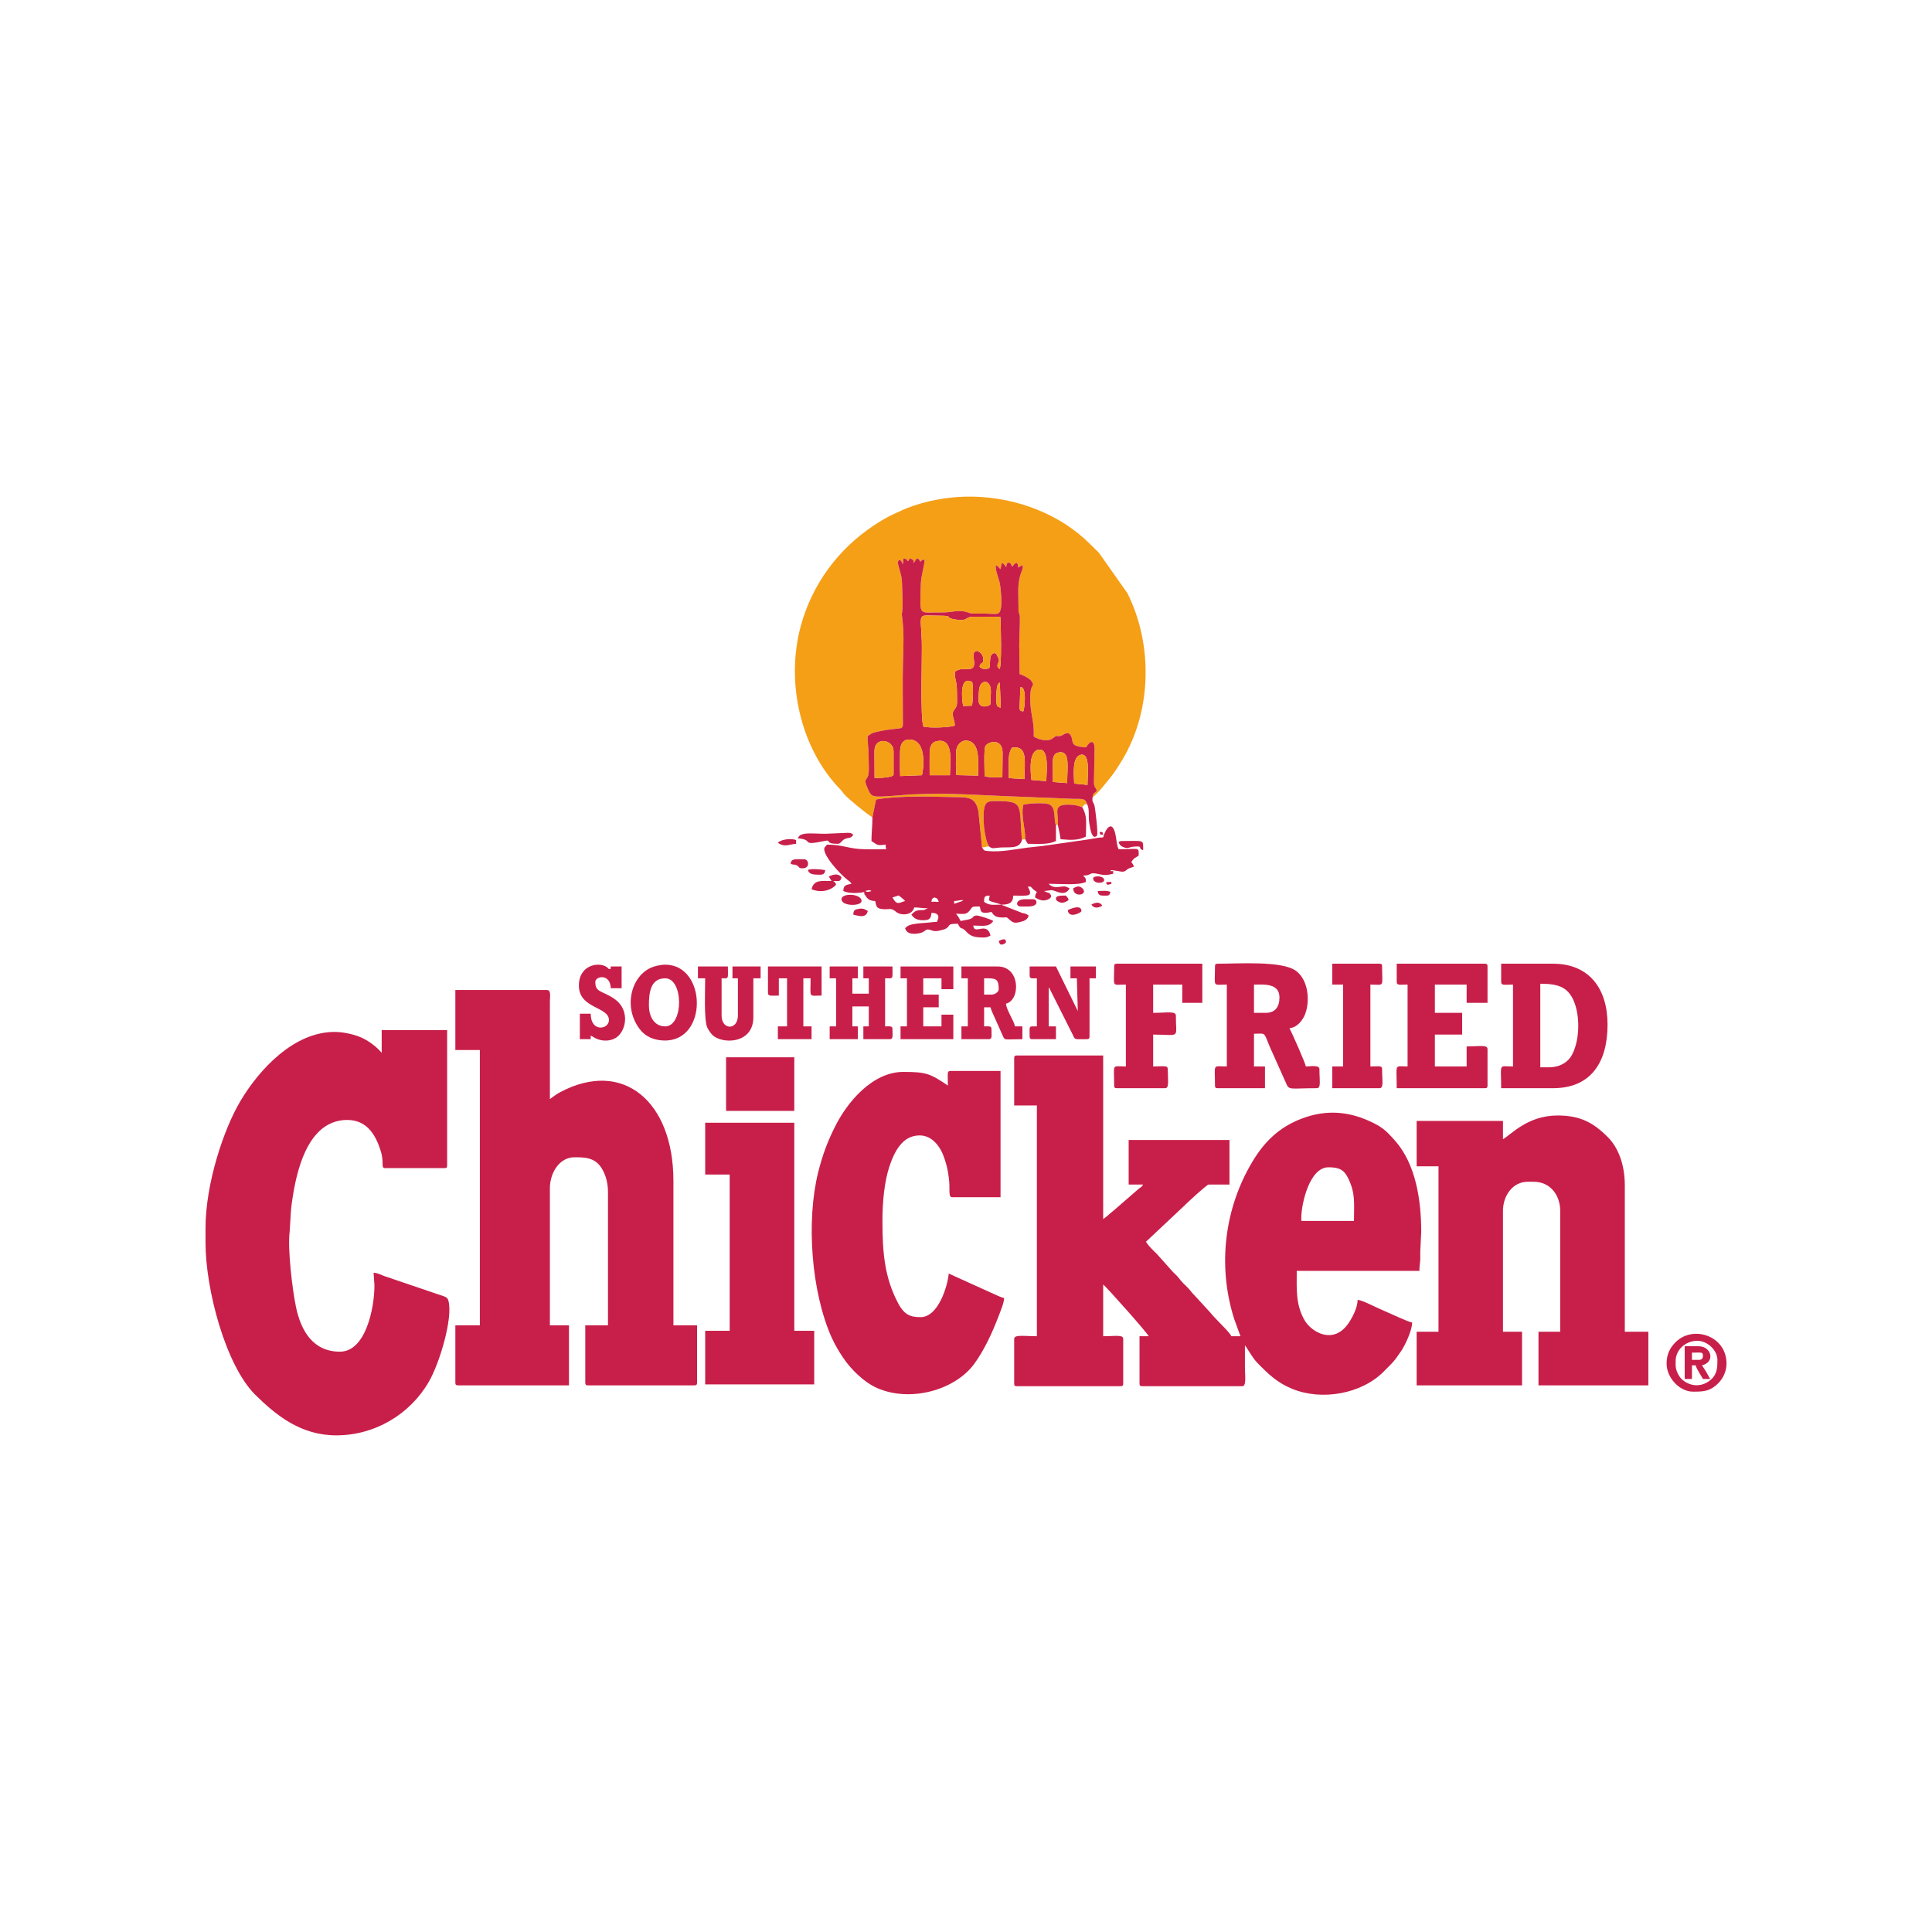 <?xml version="1.0" encoding="UTF-8"?>
<!DOCTYPE svg PUBLIC "-//W3C//DTD SVG 1.1//EN" "http://www.w3.org/Graphics/SVG/1.1/DTD/svg11.dtd">
<!-- Creator: CorelDRAW -->
<svg xmlns="http://www.w3.org/2000/svg" xml:space="preserve" width="160px" height="160px" version="1.1" style="shape-rendering:geometricPrecision; text-rendering:geometricPrecision; image-rendering:optimizeQuality; fill-rule:evenodd; clip-rule:evenodd"
viewBox="0 0 160 160"
 xmlns:xlink="http://www.w3.org/1999/xlink"
 xmlns:xodm="http://www.corel.com/coreldraw/odm/2003">
 <defs>
  <style type="text/css">
   <![CDATA[
    .fil0 {fill:none}
    .fil2 {fill:#F59F17}
    .fil1 {fill:#C81F4A}
   ]]>
  </style>
 </defs>
 <g id="Слой_x0020_1">
  <rect class="fil0" width="160" height="160"/>
  <g id="_1396168123984">
   <path class="fil1" d="M107.77 100.81c0,-1.04 0.65,-4.14 2.25,-4.14 0.86,0 1.27,0.19 1.61,0.87 0.64,1.28 0.5,2.09 0.5,3.57l-4.36 0 0 -0.3zm-23.78 -13.17l0 0 0 3.91 1.88 0 0 19.11c-1.09,0 -1.88,-0.16 -1.88,0.23l0 3.69c0,0.17 0.05,0.22 0.22,0.22l8.58 0c0.18,0 0.23,-0.05 0.23,-0.22l0 -3.69c0,-0.38 -0.64,-0.23 -1.66,-0.23l0 -4.28c0.24,0.16 3.7,4.05 3.77,4.28l-0.76 0 0 3.92c0,0.17 0.05,0.22 0.23,0.22l8.28 0c0.36,0 0.22,-0.85 0.22,-1.58 0,-0.6 0,-1.2 0,-1.8 0.21,0.24 0.58,0.98 1.03,1.45 0.91,0.93 1.64,1.64 2.89,2.15 2.44,1 5.73,0.43 7.58,-1.44 0.77,-0.78 0.8,-0.75 1.45,-1.71 0.3,-0.45 0.88,-1.63 0.9,-2.34 -0.44,-0.1 -1.66,-0.69 -2.23,-0.93 -0.38,-0.16 -0.74,-0.34 -1.08,-0.49 -0.31,-0.14 -0.86,-0.43 -1.21,-0.46 0,0.66 -0.45,1.48 -0.73,1.9 -1.27,1.89 -3.1,0.75 -3.66,-0.21 -0.75,-1.32 -0.65,-2.56 -0.65,-4.09l10.16 0c0,-0.38 0.03,-0.5 0.06,-0.77 0.03,-0.27 0,-0.54 0.01,-0.81l0.08 -1.66c0,-2.65 -0.46,-5.64 -2.2,-7.58 -0.57,-0.63 -0.89,-1 -1.74,-1.42 -1.95,-0.98 -3.89,-1.16 -5.96,-0.37 -1.85,0.7 -3.09,1.9 -4.09,3.58 -2.27,3.79 -2.92,8.54 -1.5,13.01l0.52 1.43 -0.76 0c-0.08,-0.3 -1.34,-1.44 -1.73,-1.95l-1.33 -1.45c-0.22,-0.21 -0.27,-0.32 -0.46,-0.53 -0.14,-0.16 -0.29,-0.29 -0.45,-0.45 -0.2,-0.2 -0.24,-0.27 -0.41,-0.48 -0.15,-0.18 -0.29,-0.3 -0.45,-0.46l-1.35 -1.51c-0.34,-0.33 -0.63,-0.6 -0.89,-0.99l3.18 -2.99c0.24,-0.25 1.87,-1.75 2.01,-1.75l1.73 0 0 -3.69 -8.35 0 0 3.69 1.2 0c-0.15,0.23 -0.17,0.2 -0.38,0.36l-2.06 1.79c-0.33,0.25 -0.53,0.48 -0.87,0.71l0 -13.55 -7.15 0c-0.17,0 -0.22,0.05 -0.22,0.23z"/>
   <path class="fil2" d="M72.25 67.69l0.3 -1.48c1.97,-0.33 4.34,-0.24 6.4,-0.2 1.23,0.02 1.83,-0.04 2.08,1.19l0.3 2.98c0.31,-0.02 0.23,-0.07 0.58,-0.08 -0.42,-0.66 -0.58,-2.63 -0.36,-3.33 0.14,-0.43 0.47,-0.43 0.93,-0.43 2.36,0.01 1.9,0.27 2.15,3.24 0.16,-0.12 -0.01,-0.06 0.27,-0.08 0.03,-0.93 -0.36,-1.82 -0.16,-2.85 0.41,-0.12 1.72,-0.2 2.14,-0.04 0.62,0.26 0.36,1.32 0.57,1.72l0.15 -0.03c0.09,-1.06 -0.51,-1.73 1.06,-1.66 0.42,0.02 0.65,0.09 0.97,0.21 0.15,-0.18 0.13,-0.22 0.38,-0.28 -0.11,-0.51 -0.55,-0.39 -1.08,-0.41l-4.49 -0.18c-3.35,-0.11 -5.51,-0.34 -8.95,-0.19 -0.76,0.04 -2.31,0.22 -2.94,0.17 -0.48,-0.04 -0.54,-0.33 -0.74,-0.77 -0.34,-0.76 0.04,-0.56 0.12,-1.11 0.05,-0.39 0,-1.15 0,-1.58 0,-0.48 -0.1,-1.15 -0.07,-1.54 0.32,-0.21 0.32,-0.26 0.74,-0.35 2.34,-0.54 2.18,0.13 2.17,-1.19 0,-1.51 -0.03,-3.08 0.01,-4.59 0.04,-1.35 0.1,-2.5 -0.08,-3.8 -0.04,-0.28 0.01,-0.2 0.03,-0.49 0.04,-0.65 -0.01,-1.58 -0.03,-2.25 -0.01,-0.35 -0.06,-0.62 -0.16,-0.95 -0.28,-0.94 -0.18,-0.78 -0.16,-0.84l0.05 -0.12c0.19,-0.02 0.26,0.14 0.34,0.36l0.05 -0.49c0.32,0.07 0.16,-0.03 0.36,0.23 0.28,-0.26 0.04,-0.31 0.33,-0.17 0.16,0.07 0.17,0.19 0.15,0.34l0.25 -0.4c0.32,0.09 0.09,-0.02 0.32,0.27 0.17,-0.15 0.08,-0.19 0.34,-0.15 0.01,0.39 -0.29,1.3 -0.31,1.99 -0.08,2.83 -0.24,2.32 1.78,2.36 0.86,0.01 1.38,-0.29 2.2,0.03 0.24,0.09 0.53,0.06 0.81,0.06 0.31,0 0.6,0 0.91,0.02 0.13,0 0.33,0.02 0.45,0.02 0.1,-0.01 0.11,-0.01 0.21,-0.03 0.47,-0.12 0.28,-1.69 0.23,-2.16 -0.06,-0.72 -0.39,-1.17 -0.4,-1.84 0.39,0.15 0.12,0.09 0.41,0.31 0.05,-0.14 0.02,-0.35 0.15,-0.53l0.21 0.21c0.01,0.02 0.02,0.04 0.03,0.05 0.02,0.02 0.03,0.04 0.04,0.06 0.01,0.01 0.03,0.04 0.04,0.05 0.05,-0.32 0.01,-0.28 0.21,-0.39 0.23,0.11 0.16,0.09 0.27,0.35 0.27,-0.22 0.07,-0.21 0.4,-0.32 0.13,0.21 0.09,0.1 0.1,0.39l0.38 -0.2c0.11,0.43 -0.32,0.57 -0.36,2.01l0.02 1.8c0.04,0.26 0.11,0.23 0.11,0.44 0.02,0.67 -0.05,1.61 -0.05,2.35 0,0.81 0.03,1.61 0.03,2.42 0.35,0.12 0.85,0.36 1.02,0.64 0.29,0.46 -0.15,0.02 -0.14,1.38 0,1.32 0.34,1.8 0.29,3.16 0.35,0.23 1.14,0.46 1.55,0.16 0.49,-0.35 0.14,-0.15 0.67,-0.21 0.22,-0.03 0.75,-0.67 0.96,0.29 0.04,0.2 0.03,0.29 0.17,0.43 0.17,0.15 0.74,0.22 0.99,0.22 0.32,-0.56 0.68,-0.64 0.7,0.08 0,0.17 -0.01,0.36 -0.01,0.53l-0.04 2.11c-0.03,0.73 0.16,0.5 0.23,0.9 -0.26,0.26 -0.28,0.12 -0.35,0.53 0.48,-0.38 0.94,-0.99 1.35,-1.49 0.43,-0.51 0.8,-1.1 1.16,-1.7 2.39,-4.04 2.5,-9.47 0.38,-13.72l-2.36 -3.35c-0.26,-0.26 -0.46,-0.46 -0.72,-0.71 -2.43,-2.44 -6,-3.86 -9.68,-3.94l-0.63 0c-1.63,0.04 -3.28,0.34 -4.84,0.94 -0.4,0.15 -0.63,0.29 -0.99,0.44 -0.65,0.28 -1.28,0.67 -1.82,1.03 -2.93,1.95 -5.08,4.87 -6.01,8.29 -1.3,4.78 0.05,10.23 3.24,13.51 0.17,0.18 0.19,0.24 0.34,0.42 0.37,0.42 1.84,1.61 2.35,1.93z"/>
   <path class="fil1" d="M37.71 86.96l2.03 0 0 22.8 -2.03 0 0 4.74c0,0.17 0.05,0.23 0.23,0.23l9.18 0 0 -4.97 -1.58 0 0 -11.36c0,-1.27 0.79,-2.56 2.03,-2.56 0.82,0 1.69,0 2.25,0.9 0.31,0.49 0.53,1.17 0.53,1.96l0 11.06 -1.88 0 0 4.74c0,0.17 0.05,0.23 0.23,0.23l8.8 0c0.17,0 0.23,-0.06 0.23,-0.23l0 -4.74 -1.96 0 0 -11.96c0,-6.62 -4.2,-10.11 -9.38,-7.35 -0.35,0.18 -0.57,0.38 -0.85,0.57l0 -8.05c0,-0.38 0.12,-0.98 -0.23,-0.98l-7.6 0 0 4.97z"/>
   <path class="fil1" d="M31.61 87.19c-0.42,-0.49 -0.96,-0.91 -1.57,-1.21 -0.57,-0.28 -1.51,-0.52 -2.34,-0.52 -3.37,0 -6.23,3.11 -7.77,5.69 -1.4,2.33 -2.91,6.87 -2.91,10.56l0 1.2c0,3.91 1.68,10.17 4.11,12.59 1.77,1.75 3.81,3.37 6.72,3.37 3.2,0 6.12,-1.75 7.67,-4.45 0.88,-1.51 2.02,-5.29 1.61,-6.72 -0.09,-0.33 -0.35,-0.33 -1.12,-0.6l-4.21 -1.43c-0.28,-0.11 -0.54,-0.25 -0.86,-0.27l0.07 1.05c0,1.85 -0.71,5.49 -2.86,5.49 -2.22,0 -3.21,-1.71 -3.63,-3.66 -0.3,-1.42 -0.72,-4.86 -0.53,-6.29l0.1 -1.63c0.03,-0.52 0.13,-1.09 0.2,-1.53 0.41,-2.45 1.43,-6.08 4.47,-6.08 1.66,0 2.37,1.29 2.77,2.57 0.32,1.02 -0.04,1.42 0.39,1.42l4.89 0c0.17,0 0.22,-0.05 0.22,-0.22l0 -11.21 -5.42 0 0 1.88z"/>
   <path class="fil1" d="M124.47 94.34l0 -1.51 -7.15 0 0 3.76 1.81 0 0 13.7 -1.81 0 0 4.44 8.73 0 0 -4.44 -1.58 0 0 -10.01c0,-1.3 0.84,-2.41 2.03,-2.41l0.53 0c1.32,0 2.18,1.07 2.18,2.41l0 10.01 -1.8 0 0 4.44 9.1 0 0 -4.44 -1.95 0 0 -12.12c0,-1.72 -0.54,-3.13 -1.41,-4 -1.22,-1.22 -2.3,-1.79 -4.16,-1.79 -2.51,0 -3.88,1.62 -4.52,1.96z"/>
   <path class="fil1" d="M78.5 89.9c-1.45,-0.98 -1.78,-1.13 -3.69,-1.13 -2.55,0 -4.65,2.49 -5.67,4.56 -0.61,1.22 -1.01,2.28 -1.38,3.74 -1.01,4.07 -0.57,9.9 1.1,13.67 0.27,0.6 0.59,1.14 0.95,1.68 0.65,0.98 1.77,2.08 2.87,2.55 2.76,1.18 6.39,0.14 7.98,-1.99 0.84,-1.14 1.5,-2.58 2.02,-3.93 0.14,-0.38 0.47,-1.14 0.48,-1.55 -0.38,-0.09 -0.78,-0.32 -1.17,-0.48l-3.42 -1.55c-0.09,1.03 -0.86,3.61 -2.33,3.61 -0.82,0 -1.34,-0.17 -1.86,-1.15 -1.12,-2.12 -1.3,-4.16 -1.3,-6.82 0,-1.58 0.16,-3.2 0.55,-4.42 0.42,-1.3 1.09,-2.66 2.53,-2.66 1.06,0 1.74,0.96 2.04,1.87 0.19,0.56 0.28,0.9 0.37,1.59 0.15,1.02 -0.09,1.66 0.3,1.66l3.99 0 0 -10.46 -4.14 0c-0.26,0 -0.23,0.19 -0.23,0.44 -0.01,0.25 0.01,0.51 0.01,0.77z"/>
   <path class="fil1" d="M79.02 74.85l0 -0.23c0.33,-0.01 0.35,-0.08 0.75,-0.08 -0.05,0.06 -0.03,0.04 -0.13,0.1l-0.62 0.21zm-1.88 -0.16l0 0c0.03,-0.29 0.03,-0.24 0.23,-0.37 0.24,0.06 0.31,0.13 0.37,0.37 -0.41,0 -0.2,-0.04 -0.6,0zm5.8 0.23l0 0c-0.74,0 -0.97,0.09 -1.44,-0.23 0,-0.43 0.02,-0.51 0.46,-0.52 -0.05,0.51 -0.26,0.37 0.75,0.67 0.02,0.01 0.04,0.01 0.06,0.02l0.11 0.04c0.01,0 0.04,0.01 0.06,0.02zm-9.03 -0.6l0 0 0.52 -0.16c0.12,0.08 0.45,0.36 0.53,0.46 -0.46,0.11 -0.67,0.42 -1.05,-0.3zm-2.26 -0.53l0 0c0.24,-0.05 0.32,-0.13 0.52,0 -0.15,0.04 -0.15,0.06 -0.24,0.06 -0.04,0 -0.12,0.04 -0.28,-0.06zm20.31 -1.73l0 0 -0.16 -0.04 0.16 0.04zm-18.58 -2.11l0 0 -1.13 -2.26c0,0.75 -0.08,1.29 -0.08,1.96 0.57,0.38 0.46,0.37 1.21,0.3 -0.07,0.15 -0.04,0.04 -0.01,0.28 0.01,0.15 0.07,-0.04 0.01,0.1 -0.85,0 -1.85,0.04 -2.57,-0.06 -0.89,-0.13 -1.3,-0.32 -2.32,-0.32l-0.21 0.25c-0.21,0.55 1.25,2.16 1.9,2.66 0.2,0.16 0.2,0.12 0.34,0.33 -0.43,0.1 -0.67,0.08 -0.68,0.6 0.44,0.21 1.2,0.2 1.73,0.08 0.04,0.41 -0.03,0.06 0.09,0.28 0.19,0.33 0.4,0.46 0.82,0.47 0.1,0.43 0.08,0.59 0.54,0.66 0.58,0.09 0.73,-0.15 1.15,0.2 0.01,0.01 0.03,0.03 0.04,0.04 0.42,0.33 1.35,0.29 1.5,-0.37 0.44,0 0.63,0.07 1.13,0.07l-0.32 0.14c-0.15,0.02 -0.27,0 -0.42,0.02 -0.31,0.04 -0.45,0.18 -0.62,0.37 0.19,0.28 0.43,0.45 0.91,0.46 0.57,0.01 0.71,-0.11 0.75,-0.61 0.37,0 0.7,0.11 0.52,0.58 -0.1,0.26 -0.04,0.14 -0.36,0.18 -1,0.13 -2.03,0.06 -2.34,0.52 0.1,0.37 0.45,0.5 0.97,0.44 0.79,-0.08 0.61,-0.44 1.08,-0.32 0.26,0.07 0.23,0.14 0.65,0.1 0.12,-0.02 0.49,-0.11 0.6,-0.16 0.56,-0.26 0.03,-0.44 1.06,-0.44 0.34,0.64 0.23,0.13 0.74,0.69 0.28,0.3 0.56,0.41 1.07,0.44 0.5,0.03 0.59,0.01 0.9,-0.15 -0.29,-1.23 -1.36,0.01 -1.43,-0.83 0.75,0 1.3,0.16 1.66,-0.38 -0.26,-0.16 -1.19,-0.45 -1.36,-0.45 -0.42,0.02 -0.18,0.17 -0.6,0.3 -0.22,0.07 -0.53,0.1 -0.75,0.15 -0.06,-0.1 -0.09,-0.19 -0.15,-0.29 -0.09,-0.15 -0.13,-0.17 -0.23,-0.31 0.53,0 0.81,0.11 1.08,-0.2 0.34,-0.39 0.14,-0.4 0.88,-0.4 0.13,0.27 -0.07,0.7 0.98,0.45 0.17,0.26 0.3,0.41 0.68,0.45 0.7,0.07 0.42,-0.16 0.88,0.25 0.27,0.24 0.46,0.22 0.84,0.13 0.33,-0.08 0.6,-0.2 0.68,-0.53 -0.23,-0.15 -0.21,-0.15 -0.53,-0.21l-1.68 -0.66c-0.01,-0.01 -0.03,-0.02 -0.04,-0.03 0.62,0 0.96,-0.14 0.97,-0.75 1.27,0 1.68,0.14 1.21,-0.75 0.45,0.01 0.05,-0.02 0.75,0.45 -0.09,0.17 -0.13,0.19 -0.15,0.45 0.28,0.18 0.68,0.38 1.13,0.14 0.16,-0.08 0.27,-0.24 0.13,-0.41 -0.17,-0.19 -0.04,-0.03 -0.46,-0.23 -0.01,-0.01 -0.03,-0.02 -0.05,-0.03 0.67,-0.05 0.48,-0.16 1.13,0.08 0.4,0.15 0.76,0.12 0.98,-0.3 -0.41,-0.22 -0.39,-0.17 -0.94,-0.11 -0.33,0.04 -0.64,-0.06 -0.79,-0.27 0.9,0 2.45,0.15 3.08,-0.15 -0.01,-0.43 -0.03,-0.25 -0.22,-0.53 0.74,0 0.45,-0.31 1.19,-0.14 0.6,0.13 0.74,0.12 1.29,-0.01l0 -0.22c-0.4,0 -0.11,0 -0.23,-0.08 0.39,0 0.91,0.17 1.1,0.12 0.2,-0.05 0.21,-0.14 0.37,-0.23 0.17,-0.09 0.33,-0.11 0.49,-0.19 -0.09,-0.17 -0.12,-0.23 -0.23,-0.38 0.05,-0.07 0.18,-0.24 0.24,-0.29l0.37 -0.23c0,-0.74 0.12,-0.53 -1.66,-0.53 -0.15,-0.32 -0.16,-0.63 -0.23,-1.05 -0.27,-1.59 -0.9,-0.56 -1.05,0.07 -0.38,0 -0.87,0.11 -1.25,0.17l-3.76 0.54c-0.46,0.06 -0.83,0.08 -1.29,0.14 -1.07,0.14 -2.13,0.38 -3.26,0.28 -0.36,-0.03 -0.3,-0.07 -0.47,-0.3l-0.3 -2.98c-0.25,-1.23 -0.85,-1.17 -2.08,-1.19 -2.06,-0.04 -4.43,-0.13 -6.4,0.2l-0.3 1.48 1.13 2.26z"/>
   <polygon class="fil1" points="58.4,97.27 60.43,97.27 60.43,110.21 58.4,110.21 58.4,114.65 67.43,114.65 67.43,110.21 65.78,110.21 65.78,92.98 58.4,92.98 "/>
   <path class="fil1" d="M88.96 64.89c-0.03,-0.74 -0.2,-2.32 0.61,-2.39 0.71,-0.06 0.5,1.56 0.49,2.5l-1.1 -0.11zm-1.76 -0.13l0 0c0,-0.53 0,-1.05 -0.01,-1.58 -0.01,-0.53 0.11,-0.87 0.64,-0.88 0.79,-0.02 0.55,1.26 0.55,2.55l-1.18 -0.09zm-1.78 -0.17l0 0c-0.1,-0.79 -0.22,-2.51 0.68,-2.51 0.82,-0.01 0.55,1.96 0.55,2.61l-1.23 -0.1zm-1.88 -1.63l0 0c0,-0.44 0.1,-0.8 0.28,-1.05 1.33,-0.17 1.02,1.13 1.02,2.61l-1.29 -0.08 -0.01 -1.48zm-2 1.32l0 0c0,-0.46 -0.08,-2.24 0.07,-2.5 0.24,-0.39 1.42,-0.67 1.42,0.57l-0.02 2.02c-0.45,0 -1.05,0.04 -1.47,-0.09zm-9.12 -2.08l0 0c0,-1.24 1.58,-0.97 1.58,0l0 1.96c-0.07,0.26 -1.35,0.27 -1.57,0.27l-0.01 -2.23zm6.79 1.99l0 0c-0.07,-0.46 -0.04,-1.41 -0.03,-1.92 0.01,-0.51 0.39,-0.98 0.87,-0.94 1.16,0.1 0.95,1.81 0.95,2.9l-1.79 -0.04zm-4.66 0.08l0 0c-0.03,-0.64 -0.01,-1.35 -0.01,-2 0,-0.61 0.21,-1.07 0.85,-1.02 1.47,0.11 1.04,2.73 0.96,2.95l-1.8 0.07zm2.44 -0.07l0 0c0,-0.61 -0.01,-1.24 0,-1.85 0.01,-0.61 0.21,-0.98 0.83,-1 1.17,-0.03 0.85,1.86 0.85,2.85l-1.68 0zm7.51 -7.28l0 0c0.55,-0.15 0.36,1.81 0.24,1.99 -0.26,-0.03 -0.28,-0.03 -0.3,-0.31l0.06 -1.68zm-1.98 0.69l0 0c0,-0.23 0.01,-0.83 0.17,-1 0.1,-0.12 0.03,-0.03 0.11,-0.07l0.08 2.06c-0.4,-0.06 -0.36,-0.24 -0.36,-0.99zm-2.76 0.86l0 0c-0.12,-0.69 -0.29,-2.57 0.76,-1.98l0.05 0.45c0.03,0.24 -0.01,1.25 -0.08,1.5l-0.73 0.03zm2.15 -0.06l0 0c-0.06,0.06 -0.9,0.35 -0.87,-0.49 0.02,-0.39 -0.01,-1.05 0.23,-1.3 0.34,-0.34 0.7,-0.07 0.77,0.39 0.04,0.25 0.01,0.51 0,0.76 -0.02,0.76 -0.02,0.55 -0.13,0.64zm-5.43 1.76l0 0c0.45,0.14 2.28,0.08 2.59,-0.09 0,-0.5 -0.34,-0.91 -0.06,-1.28 0.32,-0.42 0.24,-0.4 0.24,-1.49 0,-1.01 -0.23,-1.11 -0.16,-1.69 0.42,-0.29 0.72,-0.19 1.14,-0.22 0.1,0 0.09,0.01 0.19,-0.02 0.63,-0.2 -0.18,-1.4 0.48,-1.48 0.26,0.08 0.48,0.3 0.52,0.57 0.09,0.61 -0.21,0.29 -0.3,0.73 0.2,0.26 0.52,0.24 0.81,0.13 0.13,-0.5 -0.07,-1.11 0.4,-1.25 0.25,0.07 0.13,0 0.27,0.26 0.07,0.14 0.13,0.25 0.13,0.33 -0.01,0.28 -0.32,0.45 0.05,0.73 0.19,-0.22 0.11,-3.76 0.06,-4.32l-2.16 -0.01c-0.83,0 -0.47,0.38 -1.39,0.26 -1.28,-0.17 -0.14,-0.34 -1.47,-0.34 -1.92,0 -1.57,-0.38 -1.48,2.11 0.04,1.17 -0.15,6.48 0.14,7.07zm13.53 6.4l0 0c0.25,0.39 0.1,1.02 0.2,1.6 0.04,0.2 0.18,1.49 0.63,1.04 0.13,-0.12 -0.13,-2.13 -0.18,-2.39 -0.09,-0.49 -0.23,-0.26 -0.18,-0.78 0.07,-0.41 0.09,-0.27 0.35,-0.53 -0.07,-0.4 -0.26,-0.17 -0.23,-0.9l0.04 -2.11c0,-0.17 0.01,-0.36 0.01,-0.53 -0.02,-0.72 -0.38,-0.64 -0.7,-0.08 -0.25,0 -0.82,-0.07 -0.99,-0.22 -0.14,-0.14 -0.13,-0.23 -0.17,-0.43 -0.21,-0.96 -0.74,-0.32 -0.96,-0.29 -0.53,0.06 -0.18,-0.14 -0.67,0.21 -0.41,0.3 -1.2,0.07 -1.55,-0.16 0.05,-1.36 -0.29,-1.84 -0.29,-3.16 -0.01,-1.36 0.43,-0.92 0.14,-1.38 -0.17,-0.28 -0.67,-0.52 -1.02,-0.64 0,-0.81 -0.03,-1.61 -0.03,-2.42 0,-0.74 0.07,-1.68 0.05,-2.35 0,-0.21 -0.07,-0.18 -0.11,-0.44l-0.02 -1.8c0.04,-1.44 0.47,-1.58 0.36,-2.01l-0.38 0.2c-0.01,-0.29 0.03,-0.18 -0.1,-0.39 -0.33,0.11 -0.13,0.1 -0.4,0.32 -0.11,-0.26 -0.04,-0.24 -0.27,-0.35 -0.2,0.11 -0.16,0.07 -0.21,0.39 -0.01,-0.01 -0.03,-0.04 -0.04,-0.05 -0.01,-0.02 -0.02,-0.04 -0.04,-0.06 -0.01,-0.01 -0.02,-0.03 -0.03,-0.05l-0.21 -0.21c-0.13,0.18 -0.1,0.39 -0.15,0.53 -0.29,-0.22 -0.02,-0.16 -0.41,-0.31 0.01,0.67 0.34,1.12 0.4,1.84 0.05,0.47 0.24,2.04 -0.23,2.16 -0.1,0.02 -0.11,0.02 -0.21,0.03 -0.12,0 -0.32,-0.02 -0.45,-0.02 -0.31,-0.02 -0.6,-0.02 -0.91,-0.02 -0.28,0 -0.57,0.03 -0.81,-0.06 -0.82,-0.32 -1.34,-0.02 -2.2,-0.03 -2.02,-0.04 -1.86,0.47 -1.78,-2.36 0.02,-0.69 0.32,-1.6 0.31,-1.99 -0.26,-0.04 -0.17,0 -0.34,0.15 -0.23,-0.29 0,-0.18 -0.32,-0.27l-0.25 0.4c0.02,-0.15 0.01,-0.27 -0.15,-0.34 -0.29,-0.14 -0.05,-0.09 -0.33,0.17 -0.2,-0.26 -0.04,-0.16 -0.36,-0.23l-0.05 0.49c-0.08,-0.22 -0.15,-0.38 -0.34,-0.36l-0.05 0.12c-0.02,0.06 -0.12,-0.1 0.16,0.84 0.1,0.33 0.15,0.6 0.16,0.95 0.02,0.67 0.07,1.6 0.03,2.25 -0.02,0.29 -0.07,0.21 -0.03,0.49 0.18,1.3 0.12,2.45 0.08,3.8 -0.04,1.51 -0.01,3.08 -0.01,4.59 0.01,1.32 0.17,0.65 -2.17,1.19 -0.42,0.09 -0.42,0.14 -0.74,0.35 -0.03,0.39 0.07,1.06 0.07,1.54 0,0.43 0.05,1.19 0,1.58 -0.08,0.55 -0.46,0.35 -0.12,1.11 0.2,0.44 0.26,0.73 0.74,0.77 0.63,0.05 2.18,-0.13 2.94,-0.17 3.44,-0.15 5.6,0.08 8.95,0.19l4.49 0.18c0.53,0.02 0.97,-0.1 1.08,0.41z"/>
   <path class="fil1" d="M104.83 83.88l-0.98 0 0 -2.34c0.73,0 2.11,-0.16 2.11,1.06 0,0.75 -0.33,1.28 -1.13,1.28zm-4.21 -3.84l0 0c0,1.78 -0.24,1.5 0.98,1.5l0 6.78c-1.22,0 -0.98,-0.29 -0.98,1.58 0,0.17 0.05,0.22 0.22,0.22l3.92 0 0 -1.8 -0.91 0 0 -2.71c0.97,0 0.78,-0.22 1.29,1.04l1.07 2.39c0.11,0.23 0.15,0.33 0.26,0.58 0.29,0.72 0.26,0.5 2.58,0.5 0.37,0 0.22,-0.59 0.22,-1.58 0,-0.37 -0.77,-0.22 -1.13,-0.22 -0.02,-0.27 -1.15,-2.78 -1.35,-3.17 0.5,-0.04 0.87,-0.42 1.1,-0.78 0.64,-0.98 0.61,-3.17 -0.61,-4 -1.18,-0.81 -4.71,-0.56 -6.44,-0.56 -0.17,0 -0.22,0.05 -0.22,0.23z"/>
   <path class="fil1" d="M128.24 88.39l-0.68 0 0 -6.92c1.05,0 1.89,0.11 2.45,0.85 0.85,1.13 0.92,3.56 0.21,4.97 -0.34,0.67 -1.01,1.1 -1.98,1.1zm-3.92 -7.07l0 0c0,0.32 0.29,0.22 0.98,0.22l0 6.78c-1.24,0 -0.98,-0.33 -0.98,1.8l4.29 0c3.16,0 4.52,-2.16 4.52,-5.27 0,-2.99 -1.53,-5.04 -4.52,-5.04l-4.29 0 0 1.51z"/>
   <path class="fil1" d="M115.67 81.32c0,0.31 0.26,0.22 0.9,0.22l0 6.78c-1.14,0 -0.9,-0.31 -0.9,1.8l7.3 0c0.17,0 0.22,-0.05 0.22,-0.22l0 -3.02c0,-0.38 -0.69,-0.22 -1.73,-0.22l0 1.66 -2.63 0 0 -2.64 2.26 0 0 -1.8 -2.26 0 0 -2.34 2.63 0 0 1.51 1.73 0 0 -3.01c0,-0.18 -0.05,-0.23 -0.22,-0.23l-7.3 0 0 1.51z"/>
   <path class="fil1" d="M92.27 80.04c0,1.78 -0.24,1.5 0.97,1.5l0 6.78c-1.22,0 -0.97,-0.29 -0.97,1.58 0,0.17 0.05,0.22 0.22,0.22l3.99 0c0.37,0 0.23,-0.59 0.23,-1.58 0,-0.34 -0.39,-0.22 -1.21,-0.22l0 -2.64c2.31,0 1.88,0.4 1.88,-1.58 0,-0.39 -0.79,-0.22 -1.88,-0.22l0 -2.34 2.41 0 0 1.51 1.66 0 0 -3.24 -7.08 0c-0.17,0 -0.22,0.05 -0.22,0.23z"/>
   <path class="fil2" d="M76.48 60.17c0.45,0.14 2.28,0.08 2.59,-0.09 0,-0.5 -0.34,-0.91 -0.06,-1.28 0.32,-0.42 0.24,-0.4 0.24,-1.49 0,-1.01 -0.23,-1.11 -0.16,-1.69 0.42,-0.29 0.72,-0.19 1.14,-0.22 0.1,0 0.09,0.01 0.19,-0.02 0.63,-0.2 -0.18,-1.4 0.48,-1.48 0.26,0.08 0.48,0.3 0.52,0.57 0.09,0.61 -0.21,0.29 -0.3,0.73 0.2,0.26 0.52,0.24 0.81,0.13 0.13,-0.5 -0.07,-1.11 0.4,-1.25 0.25,0.07 0.13,0 0.27,0.26 0.07,0.14 0.13,0.25 0.13,0.33 -0.01,0.28 -0.32,0.45 0.05,0.73 0.19,-0.22 0.11,-3.76 0.06,-4.32l-2.16 -0.01c-0.83,0 -0.47,0.38 -1.39,0.26 -1.28,-0.17 -0.14,-0.34 -1.47,-0.34 -1.92,0 -1.57,-0.38 -1.48,2.11 0.04,1.17 -0.15,6.48 0.14,7.07z"/>
   <path class="fil1" d="M110.33 81.54l0.9 0 0 6.78 -0.9 0 0 1.8 3.91 0c0.37,0 0.22,-0.59 0.22,-1.58 0,-0.32 -0.28,-0.22 -0.97,-0.22l0 -6.78c1.21,0 0.97,0.28 0.97,-1.5 0,-0.18 -0.05,-0.23 -0.22,-0.23l-3.91 0 0 1.73z"/>
   <polygon class="fil1" points="60.13,92 65.78,92 65.78,87.56 60.13,87.56 "/>
   <path class="fil1" d="M68.71 81.02l0.53 0 0 3.98 -0.53 0 0 1.06 2.33 0 0 -1.06 -0.45 0 0 -1.65 1.36 0 0 1.65 -0.45 0 0 1.06 2.18 0c0.31,0 0.23,-0.24 0.23,-0.83 0,-0.28 -0.18,-0.23 -0.61,-0.23l0 -3.98c0.72,0 0.61,0.12 0.61,-0.98l-2.41 0 0 0.98 0.45 0 0 1.27 -1.36 0 0 -1.27 0.45 0 0 -0.98 -2.33 0 0 0.98z"/>
   <path class="fil1" d="M85.27 80.79c0,0.28 0.17,0.23 0.6,0.23l0 3.98c-0.71,0 -0.6,-0.1 -0.6,0.83 0,0.17 0.05,0.23 0.22,0.23l1.96 0 0 -1.06 -0.6 0 0 -3.23c0.01,0.01 0.03,0.02 0.03,0.04 0,0.03 0.03,0.03 0.03,0.04l1.89 3.76c0.26,0.54 0.1,0.45 1.21,0.45 0.17,0 0.22,-0.06 0.22,-0.23l0 -4.81 0.53 0 0 -0.98 -2.11 0 0 0.98 0.53 0 0.08 2.71 -1.81 -3.69 -2.18 0 0 0.75z"/>
   <path class="fil1" d="M82.11 82.37l-0.61 0 0 -1.35c0.91,0 1.21,-0.04 1.21,0.9 0,0.24 -0.33,0.45 -0.6,0.45zm-2.49 -1.35l0 0 0.53 0 0 3.98 -0.53 0 0 1.06 2.26 0c0.31,0 0.23,-0.24 0.23,-0.83 0,-0.28 -0.18,-0.23 -0.61,-0.23l0 -1.58 0.53 0c0.05,0.21 0.18,0.5 0.28,0.71 0.12,0.25 0.18,0.42 0.3,0.67l0.44 0.99c0.18,0.4 0.1,0.27 1.62,0.27l0 -1.06 -0.61 0c-0.12,-0.53 -0.7,-1.33 -0.75,-1.88 1.21,-0.28 1.21,-3.08 -0.68,-3.08l-3.01 0 0 0.98z"/>
   <path class="fil1" d="M53.74 83.27c0,-1.04 0.12,-2.25 1.35,-2.25 1.53,0 1.53,3.98 0,3.98 -0.96,0 -1.35,-0.89 -1.35,-1.73zm-1.51 -0.22l0 0c0,0.9 0.36,1.67 0.75,2.18 0.47,0.62 1.16,0.91 1.98,0.94 3.7,0.13 3.59,-6.28 0.13,-6.28 -0.39,0 -0.94,0.13 -1.23,0.27 -1.03,0.5 -1.63,1.64 -1.63,2.89z"/>
   <path class="fil1" d="M57.8 81.02l0.6 0c0,0.97 -0.11,3.34 0.16,4.05 0.07,0.17 0.26,0.44 0.39,0.59 0.75,0.84 3.44,0.85 3.44,-1.41l0 -3.23 0.6 0 0 -0.98 -2.33 0 0 0.98 0.45 0 0 3.08c0,1.23 -1.35,1.23 -1.35,0l0 -3.08c0.63,0 0.52,0.1 0.52,-0.98l-2.48 0 0 0.98z"/>
   <polygon class="fil1" points="74.58,81.02 75.11,81.02 75.11,85 74.58,85 74.58,86.06 78.95,86.06 78.95,84.03 77.97,84.03 77.97,85 76.46,85 76.46,83.42 77.74,83.42 77.74,82.37 76.46,82.37 76.46,81.02 77.97,81.02 77.97,81.92 78.95,81.92 78.95,80.04 74.58,80.04 "/>
   <path class="fil1" d="M47.94 81.62c0,1.93 2.49,1.73 2.49,2.86 0,0.78 -1.51,1.04 -1.51,-0.53l-0.9 0 0 2.11 0.9 0 0 -0.3c0.35,0.18 0.42,0.29 0.9,0.39 0.33,0.06 0.69,0.03 1.03,-0.12 0.95,-0.4 1.47,-2.33 0,-3.33 -0.99,-0.67 -1.55,-0.49 -1.55,-1.38 0,-0.49 1.25,-0.72 1.28,0.52l0.9 0 0 -1.8 -0.9 0c-0.04,0.39 0.07,0.13 -0.15,0.22 -0.51,-0.69 -2.49,-0.51 -2.49,1.36z"/>
   <path class="fil1" d="M63.6 82.22c0,0.31 0.26,0.23 0.9,0.23l0 -1.43 0.68 0 0 3.98 -0.76 0 0 1.06 2.79 0 0 -1.06 -0.68 0 0 -3.98 0.6 0c0,1.68 -0.21,1.43 0.91,1.43l0 -2.41 -4.44 0 0 2.18z"/>
   <path class="fil1" d="M81.91 70.1c0.23,0.16 0.26,0.17 0.6,0.12 0.94,-0.14 1.88,0.19 2.12,-0.64 -0.25,-2.97 0.21,-3.23 -2.15,-3.24 -0.46,0 -0.79,0 -0.93,0.43 -0.22,0.7 -0.06,2.67 0.36,3.33z"/>
   <path class="fil1" d="M138.77 113.07l0 -0.37c0,-0.86 0.76,-1.66 1.81,-1.66 0.8,0 1.65,0.77 1.65,1.58 0,0.58 -0.01,1.15 -0.5,1.6 -0.72,0.66 -1.68,0.66 -2.41,0.04 -0.26,-0.22 -0.55,-0.74 -0.55,-1.19zm-0.75 -0.15l0 0c0,1.21 1.1,2.33 2.18,2.33 0.83,0 1.43,0 2.13,-0.73 0.68,-0.71 0.84,-1.73 0.43,-2.65 -0.64,-1.44 -2.76,-1.96 -4.01,-0.7 -0.42,0.42 -0.73,0.95 -0.73,1.75z"/>
   <path class="fil1" d="M84.9 69.5c0.08,0.14 0.12,0.24 0.22,0.38 0.92,0 1.69,0.08 2.33,-0.23l0 -1.32c-0.21,-0.4 0.05,-1.46 -0.57,-1.72 -0.42,-0.16 -1.73,-0.08 -2.14,0.04 -0.2,1.03 0.19,1.92 0.16,2.85z"/>
   <path class="fil1" d="M87.6 68.3c0.07,0.3 0.2,0.9 0.23,1.2 0.81,0.07 1.45,0.12 2.1,-0.22 0,-1.12 0.14,-1.66 -0.3,-2.43 -0.32,-0.12 -0.55,-0.19 -0.97,-0.21 -1.57,-0.07 -0.97,0.6 -1.06,1.66z"/>
   <path class="fil2" d="M74.55 64.27l1.8 -0.07c0.08,-0.22 0.51,-2.84 -0.96,-2.95 -0.64,-0.05 -0.85,0.41 -0.85,1.02 0,0.65 -0.02,1.36 0.01,2z"/>
   <path class="fil2" d="M79.21 64.19l1.79 0.04c0,-1.09 0.21,-2.8 -0.95,-2.9 -0.48,-0.04 -0.86,0.43 -0.87,0.94 -0.01,0.51 -0.04,1.46 0.03,1.92z"/>
   <path class="fil2" d="M76.99 64.2l1.68 0c0,-0.99 0.32,-2.88 -0.85,-2.85 -0.62,0.02 -0.82,0.39 -0.83,1 -0.01,0.61 0,1.24 0,1.85z"/>
   <path class="fil2" d="M72.42 62.2l0.01 2.23c0.22,0 1.5,-0.01 1.57,-0.27l0 -1.96c0,-0.97 -1.58,-1.24 -1.58,0z"/>
   <path class="fil2" d="M81.54 64.28c0.42,0.13 1.02,0.09 1.47,0.09l0.02 -2.02c0,-1.24 -1.18,-0.96 -1.42,-0.57 -0.15,0.26 -0.07,2.04 -0.07,2.5z"/>
   <path class="fil1" d="M140.73 112.62l-0.61 0 0 -0.6c0.84,0 0.91,-0.08 0.91,0.3 0,0.18 -0.13,0.3 -0.3,0.3zm-1.21 1.58l0 0 0.6 0 0 -1.13 0.31 0c0.06,0.29 0.45,0.85 0.6,1.13l0.6 0c-0.22,-0.41 -0.42,-0.75 -0.68,-1.13 1.1,-0.25 0.82,-1.58 -0.3,-1.58l-1.13 0 0 2.71z"/>
   <path class="fil2" d="M83.54 62.96l0.01 1.48 1.29 0.08c0,-1.48 0.31,-2.78 -1.02,-2.61 -0.18,0.25 -0.28,0.61 -0.28,1.05z"/>
   <path class="fil2" d="M85.42 64.59l1.23 0.1c0,-0.65 0.27,-2.62 -0.55,-2.61 -0.9,0 -0.78,1.72 -0.68,2.51z"/>
   <path class="fil2" d="M87.2 64.76l1.18 0.09c0,-1.29 0.24,-2.57 -0.55,-2.55 -0.53,0.01 -0.65,0.35 -0.64,0.88 0.01,0.53 0.01,1.05 0.01,1.58z"/>
   <path class="fil1" d="M66.08 69.43c1.41,0.11 0.12,0.65 2.18,0.22 0.7,-0.15 -0.08,0.23 1.13,0.23 0.24,0 0.29,-0.27 0.58,-0.4 0.39,-0.17 0.45,0.01 0.7,-0.35 -0.19,-0.13 -0.13,-0.14 -0.45,-0.16l-1.88 0.08c-1.07,0 -2.11,-0.19 -2.26,0.38z"/>
   <path class="fil2" d="M88.96 64.89l1.1 0.11c0.01,-0.94 0.22,-2.56 -0.49,-2.5 -0.81,0.07 -0.64,1.65 -0.61,2.39z"/>
   <path class="fil2" d="M81.91 58.41c0.11,-0.09 0.11,0.12 0.13,-0.64 0.01,-0.25 0.04,-0.51 0,-0.76 -0.07,-0.46 -0.43,-0.73 -0.77,-0.39 -0.24,0.25 -0.21,0.91 -0.23,1.3 -0.03,0.84 0.81,0.55 0.87,0.49z"/>
   <path class="fil1" d="M68.64 72.59l0.22 0.37c-0.83,0 -1.46,-0.13 -1.65,0.68 0.59,0.28 1.52,0.21 2.03,-0.37 -0.04,-0.14 -0.02,-0.08 -0.07,-0.16l-0.07 -0.08c-0.01,-0.01 -0.04,-0.03 -0.04,-0.03 -0.01,-0.01 -0.03,-0.02 -0.05,-0.04 0.46,0 0.58,0.09 0.68,-0.3 -0.25,-0.37 -0.71,-0.24 -1.05,-0.07z"/>
   <path class="fil2" d="M79.76 58.47l0.73 -0.03c0.07,-0.25 0.11,-1.26 0.08,-1.5l-0.05 -0.45c-1.05,-0.59 -0.88,1.29 -0.76,1.98z"/>
   <path class="fil1" d="M69.69 74.47c0,0.6 1.66,0.59 1.66,0.15 0,-0.63 -1.66,-0.69 -1.66,-0.15z"/>
   <path class="fil1" d="M92.64 69.73c0.07,0.26 0.24,0.39 0.52,0.47 0.35,0.1 0.32,-0.1 1.06,-0.1 0.37,0 0.02,0.19 0.45,0.31 0,-0.92 0.14,-0.76 -1.8,-0.76 -0.09,0 -0.21,0.06 -0.23,0.08z"/>
   <path class="fil1" d="M84.52 75.07l0.67 0c0.86,0 0.73,-0.6 0.38,-0.6l-0.68 0c-0.82,0 -0.79,0.6 -0.37,0.6z"/>
   <path class="fil1" d="M65.48 71.53c0.23,0.12 0.27,0.03 0.48,0.12 0.27,0.12 0.12,0.26 0.5,0.26 0.66,0 0.52,-0.75 0.15,-0.75 -0.73,0 -1.1,-0.08 -1.13,0.37z"/>
   <path class="fil2" d="M84.5 56.92l-0.06 1.68c0.02,0.28 0.04,0.28 0.3,0.31 0.12,-0.18 0.31,-2.14 -0.24,-1.99z"/>
   <path class="fil1" d="M64.42 69.8c0.58,0.39 0.85,0.13 1.51,0.08l0 -0.3c-0.32,-0.18 -1.28,-0.08 -1.51,0.22z"/>
   <path class="fil1" d="M70.67 75.75c0.49,0.11 1.04,0.31 1.2,-0.3 -0.2,-0.14 -0.39,-0.24 -0.71,-0.19 -0.36,0.06 -0.48,0.09 -0.49,0.49z"/>
   <path class="fil2" d="M82.52 57.61c0,0.75 -0.04,0.93 0.36,0.99l-0.08 -2.06c-0.08,0.04 -0.01,-0.05 -0.11,0.07 -0.16,0.17 -0.17,0.77 -0.17,1z"/>
   <path class="fil1" d="M66.91 72.06c0.09,0.35 0.47,0.38 0.98,0.38 0.3,0 0.42,-0.08 0.45,-0.38 -0.37,-0.08 -1.32,-0.14 -1.43,0z"/>
   <path class="fil1" d="M88.43 75.37c0.06,0.75 1.13,0.21 1.13,0.08 0,-0.65 -1.13,-0.08 -1.13,-0.08z"/>
   <path class="fil1" d="M87.45 74.39c0,0.17 0.06,0.2 0.18,0.27 0.32,0.2 0.62,0.06 0.87,-0.12 -0.07,-0.27 -0.08,-0.15 -0.22,-0.37 -0.19,0 -0.83,-0.04 -0.83,0.22z"/>
   <path class="fil1" d="M88.88 73.57c0,0.83 1.32,0.53 0.75,-0.01 -0.26,-0.24 -0.5,-0.14 -0.75,0.01z"/>
   <path class="fil1" d="M90.53 72.74c0,0.48 0.91,0.44 0.91,0.15 0,-0.39 -0.91,-0.39 -0.91,-0.15z"/>
   <path class="fil1" d="M91.36 74.17c0.45,0 0.51,0.04 0.6,-0.3 -0.25,-0.15 -0.74,-0.08 -1.05,-0.08 0.03,0.3 0.15,0.38 0.45,0.38z"/>
   <path class="fil1" d="M90.38 74.92c0.23,0.34 0.59,0.28 0.91,0.08 -0.23,-0.35 -0.58,-0.27 -0.91,-0.08z"/>
   <path class="fil1" d="M82.71 77.93c0.03,0.13 0.09,0.3 0.23,0.3 0.12,0 0.37,-0.11 0.37,-0.22 0,-0.39 -0.43,-0.16 -0.6,-0.08z"/>
   <path class="fil1" d="M91.59 73.11c0.14,0.26 0.16,0.15 0.45,0.08l0 -0.15c-0.18,0 -0.37,-0.02 -0.45,0.07z"/>
   <path class="fil1" d="M91.36 69.13c-0.07,-0.27 0,-0.21 -0.3,-0.23 0.07,0.27 0.01,0.2 0.3,0.23z"/>
  </g>
 </g>
</svg>
